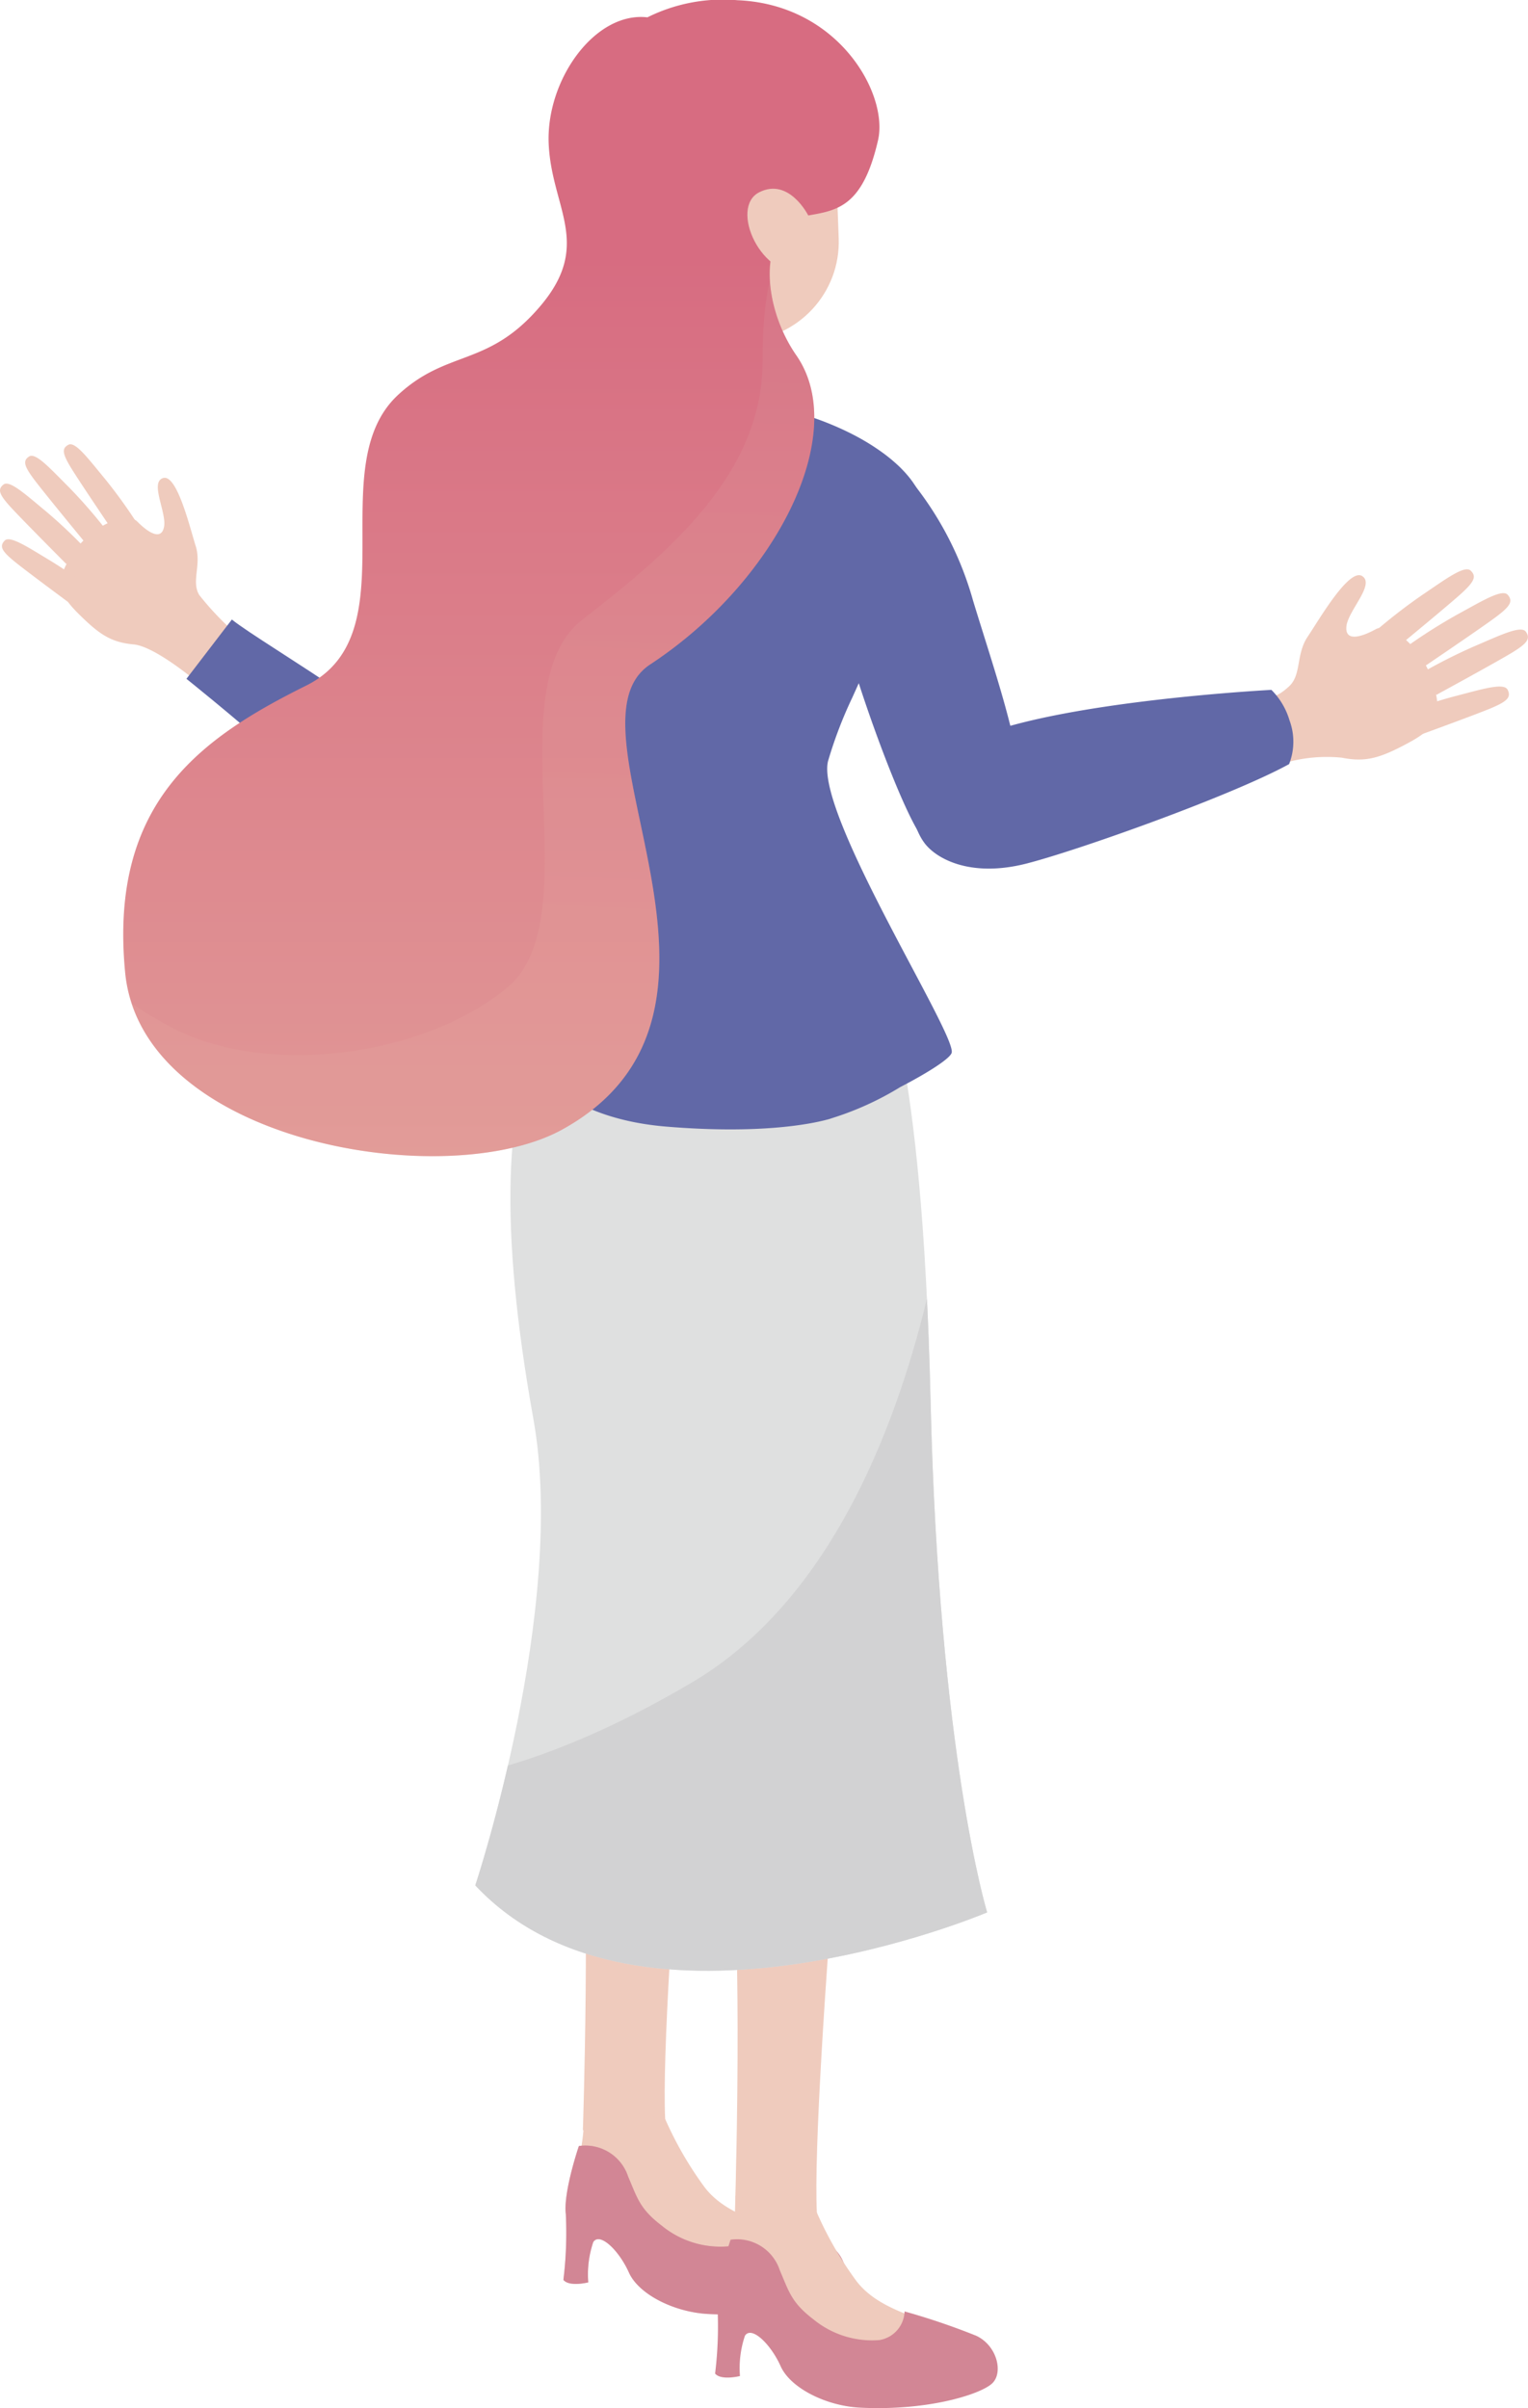 <svg xmlns="http://www.w3.org/2000/svg" xmlns:xlink="http://www.w3.org/1999/xlink" width="113.693" height="179.188" viewBox="0 0 113.693 179.188">
  <defs>
    <linearGradient id="linear-gradient" x1="13.795" y1="1.072" x2="13.795" y2="2.042" gradientUnits="objectBoundingBox">
      <stop offset="0" stop-color="#d28695"/>
      <stop offset="1" stop-color="#e5a79e"/>
    </linearGradient>
    <linearGradient id="linear-gradient-3" x1="12.709" y1="1.039" x2="12.709" y2="2.009" xlink:href="#linear-gradient"/>
    <clipPath id="clip-path">
      <path id="パス_4926" data-name="パス 4926" d="M563.253,656.023s3.105,5.069,3.722,31.427,4.21,38.072,4.21,38.072-25.885,11-38.087-2.009c0,0,6.853-20.6,4.323-34.71s-2.248-23.7.812-29.7l3.06-6Z" transform="translate(-533.098 -653.1)" fill="none"/>
    </clipPath>
    <linearGradient id="linear-gradient-4" x1="-37.781" y1="-1.449" x2="-37.781" y2="-0.469" xlink:href="#linear-gradient"/>
    <linearGradient id="linear-gradient-5" x1="8.478" y1="0.211" x2="8.478" y2="1.22" gradientUnits="objectBoundingBox">
      <stop offset="0" stop-color="#d76c81"/>
      <stop offset="1" stop-color="#e4a69d"/>
    </linearGradient>
    <clipPath id="clip-path-2">
      <path id="パス_4942" data-name="パス 4942" d="M538.342,564.33a12.606,12.606,0,0,1,6.7-1.274c7.537.31,11.247,6.991,10.46,10.417-1.131,4.927-3,5.22-5.193,5.6-3.728.648-3.6,6.5-.888,10.409,4.036,5.807-1.5,16.841-10.875,23-7.031,4.619,9.375,25.84-6.547,34.61-8.622,4.749-31.292.991-32.517-11.683s5.664-17.472,13.472-21.355,1.08-16.29,6.83-21.624c3.7-3.433,6.714-2.036,10.6-6.627s.834-7.273.613-12.037S534.433,563.879,538.342,564.33Z" transform="translate(-499.339 -563.04)" fill="none"/>
    </clipPath>
    <linearGradient id="linear-gradient-6" x1="8.371" y1="0.008" x2="8.331" y2="1.005" xlink:href="#linear-gradient"/>
  </defs>
  <g id="グループ_3095" data-name="グループ 3095" transform="translate(0 0)">
    <g id="グループ_3087" data-name="グループ 3087" transform="translate(41.921 106.183)">
      <path id="パス_4917" data-name="パス 4917" d="M543.331,752.184s.6-17.872-.168-27.369,2.088-24.928,2.088-24.928l7.618.871s-3.864,41.429-3.416,50.622S543.331,752.184,543.331,752.184Z" transform="translate(-541.881 -699.886)" fill="#efcbbd"/>
      <path id="パス_4918" data-name="パス 4918" d="M543.279,764.644a14.123,14.123,0,0,1-.618,5.146c-.541,1.214.751,2.114,1.409,2.826a12.628,12.628,0,0,1,2.783,3.58c1.121,2.035,5.283,2.779,8.528,2.167s5.586-1.467,4.314-3.042-5.383-1.695-7.412-4.345a26.608,26.608,0,0,1-2.941-5.086Z" transform="translate(-541.769 -714.396)" fill="#efcbbd"/>
      <path id="パス_4919" data-name="パス 4919" d="M555.646,774.169a51.783,51.783,0,0,1,5.323,1.807c1.549.719,2.03,2.715,1.217,3.527s-4.753,2.083-9.847,1.827c-2.544-.127-5.192-1.464-5.916-3.087s-2.16-3.031-2.653-2.266a7.5,7.5,0,0,0-.371,3s-1.406.355-1.85-.184a28.831,28.831,0,0,0,.18-4.9c-.2-1.633.971-5.06.971-5.06a3.351,3.351,0,0,1,3.668,2.284c.678,1.574.852,2.384,2.488,3.634a6.883,6.883,0,0,0,4.922,1.549A2.235,2.235,0,0,0,555.646,774.169Z" transform="translate(-541.549 -715.328)" fill="url(#linear-gradient)"/>
      <path id="パス_4920" data-name="パス 4920" d="M555.646,774.169a51.783,51.783,0,0,1,5.323,1.807c1.549.719,2.03,2.715,1.217,3.527s-4.753,2.083-9.847,1.827c-2.544-.127-5.192-1.464-5.916-3.087s-2.16-3.031-2.653-2.266a7.5,7.5,0,0,0-.371,3s-1.406.355-1.85-.184a28.831,28.831,0,0,0,.18-4.9c-.2-1.633.971-5.06.971-5.06a3.351,3.351,0,0,1,3.668,2.284c.678,1.574.852,2.384,2.488,3.634a6.883,6.883,0,0,0,4.922,1.549A2.235,2.235,0,0,0,555.646,774.169Z" transform="translate(-541.549 -715.328)" opacity="0.42" fill="url(#linear-gradient)" style="mix-blend-mode: multiply;isolation: isolate"/>
    </g>
    <g id="グループ_3088" data-name="グループ 3088" transform="translate(53.209 113.153)">
      <path id="パス_4921" data-name="パス 4921" d="M557.879,761.167s.6-17.871-.168-27.369,2.089-24.929,2.089-24.929l7.617.872S563.555,751.17,564,760.363,557.879,761.167,557.879,761.167Z" transform="translate(-556.429 -708.869)" fill="#efcbbd"/>
      <path id="パス_4922" data-name="パス 4922" d="M557.827,773.628a14.119,14.119,0,0,1-.618,5.146c-.542,1.214.75,2.114,1.409,2.826a12.619,12.619,0,0,1,2.783,3.58c1.122,2.035,5.282,2.779,8.529,2.167s5.586-1.467,4.314-3.042-5.383-1.695-7.413-4.345a26.631,26.631,0,0,1-2.94-5.086Z" transform="translate(-556.317 -723.38)" fill="#efcbbd"/>
      <path id="パス_4923" data-name="パス 4923" d="M570.194,783.153a51.721,51.721,0,0,1,5.323,1.807c1.549.719,2.031,2.715,1.217,3.527s-4.753,2.083-9.847,1.827c-2.544-.127-5.193-1.464-5.916-3.087s-2.161-3.031-2.653-2.266a7.5,7.5,0,0,0-.372,3s-1.405.355-1.85-.184a28.827,28.827,0,0,0,.18-4.9c-.2-1.632.971-5.059.971-5.059a3.351,3.351,0,0,1,3.668,2.284c.679,1.574.853,2.384,2.489,3.634a6.877,6.877,0,0,0,4.923,1.548A2.234,2.234,0,0,0,570.194,783.153Z" transform="translate(-556.097 -724.312)" fill="url(#linear-gradient-3)"/>
    </g>
    <path id="パス_4924" data-name="パス 4924" d="M563.253,656.023s3.105,5.069,3.722,31.427,4.21,38.072,4.21,38.072-25.885,11-38.087-2.009c0,0,6.853-20.6,4.323-34.71s-2.248-23.7.812-29.7l3.06-6Z" transform="translate(-497.734 -583.22)" fill="#dfe0e0"/>
    <g id="グループ_3090" data-name="グループ 3090" transform="translate(35.364 69.88)">
      <g id="グループ_3089" data-name="グループ 3089" transform="translate(0 0)" clip-path="url(#clip-path)">
        <path id="パス_4925" data-name="パス 4925" d="M565.612,664.811s-.917,34.95-20.042,46.232-28.706,6.816-28.706,6.816l10.33,25.376,52.253-1.636Z" transform="translate(-529.46 -655.724)" fill="#d2d2d3"/>
      </g>
    </g>
    <path id="パス_4927" data-name="パス 4927" d="M552.249,593.108l.3,8.1s.789,1.2,3.225,1.114,3.84-1.014,4.129-1.539l-.31-8.41Z" transform="translate(-502.025 -569.613)" fill="#efcbbd"/>
    <path id="パス_4928" data-name="パス 4928" d="M573.484,609.283a24.681,24.681,0,0,1,4.52,8.806c1.749,5.75,4.275,12.843,3.191,15.089s-5.117,4.028-6.653,2.89-6.121-14.209-6.3-16.607S568.731,608.694,573.484,609.283Z" transform="translate(-505.602 -573.395)" fill="#6168a7"/>
    <g id="グループ_3091" data-name="グループ 3091" transform="translate(0 33.06)">
      <path id="パス_4929" data-name="パス 4929" d="M506.63,620.667a21.982,21.982,0,0,1-2.977-3.089c-.605-1.016.181-2.233-.258-3.629s-1.394-5.378-2.422-5.071.282,2.581.061,3.648-1.256.334-1.992-.412-3.307.206-4.735,2.3-1.177,3.035.374,4.573,2.411,2.116,4.1,2.273,5.042,3.063,5.042,3.063Z" transform="translate(-488.831 -606.367)" fill="#efcbbd"/>
      <path id="パス_4930" data-name="パス 4930" d="M499.175,611.655a37.882,37.882,0,0,0-2.45-3.409c-1.265-1.527-2.223-2.829-2.74-2.564s-.433.677.162,1.667,3.321,5.013,3.321,5.013Z" transform="translate(-488.893 -605.647)" fill="#efcbbd"/>
      <path id="パス_4931" data-name="パス 4931" d="M495.958,612.268A37.929,37.929,0,0,0,493.2,609.1c-1.4-1.4-2.478-2.609-2.968-2.3s-.367.714.317,1.644,3.776,4.68,3.776,4.68Z" transform="translate(-488.062 -605.895)" fill="#efcbbd"/>
      <path id="パス_4932" data-name="パス 4932" d="M494,614.375a37.885,37.885,0,0,0-3.048-2.887c-1.529-1.262-2.715-2.36-3.173-2s-.3.746.473,1.607,4.2,4.3,4.2,4.3Z" transform="translate(-487.522 -606.491)" fill="#efcbbd"/>
      <path id="パス_4933" data-name="パス 4933" d="M494.784,618.765a37.832,37.832,0,0,0-3.447-2.4c-1.7-1.018-3.039-1.926-3.437-1.5s-.182.781.708,1.517,4.8,3.618,4.8,3.618Z" transform="translate(-487.563 -607.688)" fill="#efcbbd"/>
    </g>
    <path id="パス_4934" data-name="パス 4934" d="M541.046,603.649a25.3,25.3,0,0,0-8.916,10.589c-2.075,4.567-8.772,15.763-8.376,18.573a3.619,3.619,0,0,0,4.964,2.975c1.92-.752,11.647-18.344,11.647-18.344S545.831,605.259,541.046,603.649Z" transform="translate(-495.636 -572.139)" fill="#6168a7"/>
    <path id="パス_4935" data-name="パス 4935" d="M508.78,622.452c2.368,1.908,14.927,8.989,16.261,12.68s.336,5.248-1.942,5.106-7.44-4.625-10.961-7.717-6.738-5.657-6.738-5.657Z" transform="translate(-491.528 -576.352)" fill="#6168a7"/>
    <path id="パス_4936" data-name="パス 4936" d="M552.249,593.319l.168,4.569a3.672,3.672,0,0,0,3.357,1.323,6.4,6.4,0,0,0,4-1.593l-.13-3.553Z" transform="translate(-502.025 -569.824)" fill="#efcbbd" style="mix-blend-mode: multiply;isolation: isolate"/>
    <rect id="長方形_1310" data-name="長方形 1310" width="14.735" height="19.429" rx="7.368" transform="translate(47.236 6.215) rotate(-2.104)" fill="#efcbbd"/>
    <path id="パス_4937" data-name="パス 4937" d="M557.273,572.6s-.663,1.214-4.563,2.741a41.932,41.932,0,0,1-6.454,2.029l.172,4.69s-1.921-1.332-1.887-5.022,2.26-9.559,7.787-10.443,6.8,1.339,6.8,1.339,4.2,1.661,3.5,5.6-1.588,4.885-1.588,4.885A6.124,6.124,0,0,1,557.273,572.6Z" transform="translate(-500.298 -563.789)" fill="url(#linear-gradient-4)"/>
    <path id="パス_4938" data-name="パス 4938" d="M536.505,646.945a1.539,1.539,0,0,1,.03-.2c.447-2.4,4.908-14.647,5.2-18.123.3-3.655-4.022-4.143-4.24-8.75s1.777-12.308,5.262-15.72a6.308,6.308,0,0,1,4.6-2.444,13.625,13.625,0,0,1,1.6-.184l.009,0h0c1.061-.065,2.267-.049,3.685.007a22.024,22.024,0,0,1,3.691.47h0a22.562,22.562,0,0,1,5.453,1.9l.052.026c.13.067.258.133.384.2l.073.039c.125.068.249.137.37.206l.035.021q.561.322,1.065.668c.033.022.067.045.1.068.088.061.172.121.257.182.047.034.093.067.138.1.078.058.154.116.229.175.05.039.1.078.148.117.07.056.139.112.206.168s.1.089.155.134c.084.073.167.147.247.22s.154.144.227.215c.047.046.09.092.135.138s.109.112.161.168.085.093.126.14.1.114.148.171.075.091.111.136c.05.062.1.124.143.186.03.04.061.081.09.122.057.081.112.164.164.245l.042.064c.063.1.12.2.174.306.018.033.033.067.05.1.035.071.068.141.1.211.017.039.032.078.047.116.026.066.05.133.072.2.012.038.025.077.036.115.02.07.037.14.053.21.007.033.016.066.022.1a2.953,2.953,0,0,1,.043.3h0a5.62,5.62,0,0,1-.183,1.647c-.075.326-.171.676-.284,1.045-.282.923-.674,1.969-1.126,3.079-.272.667-.566,1.356-.871,2.055-.408.933-.837,1.885-1.265,2.826-.32.705-.639,1.4-.946,2.085q-.307.681-.6,1.332a31.993,31.993,0,0,0-1.82,4.767c-.923,3.968,9.639,20.426,9.2,21.7-.147.428-1.7,1.439-3.824,2.54a22.522,22.522,0,0,1-5.085,2.313l-.078.026a2.718,2.718,0,0,1-.32.092c-1.171.31-4.962,1.089-11.935.508-8.569-.714-11.6-5.655-11.553-8.461C536.5,647.009,536.5,646.978,536.505,646.945Z" transform="translate(-498.496 -571.653)" fill="#6168a7"/>
    <path id="パス_4939" data-name="パス 4939" d="M538.342,564.33a12.606,12.606,0,0,1,6.7-1.274c7.537.31,11.247,6.991,10.46,10.417-1.131,4.927-3,5.22-5.193,5.6-3.728.648-3.6,6.5-.888,10.409,4.036,5.807-1.5,16.841-10.875,23-7.031,4.619,9.375,25.84-6.547,34.61-8.622,4.749-31.292.991-32.517-11.683s5.664-17.472,13.472-21.355,1.08-16.29,6.83-21.624c3.7-3.433,6.714-2.036,10.6-6.627s.834-7.273.613-12.037S534.433,563.879,538.342,564.33Z" transform="translate(-490.17 -563.04)" fill="url(#linear-gradient-5)"/>
    <path id="パス_4940" data-name="パス 4940" d="M563.72,583.128s-1.43-2.862-3.657-1.721.127,6.481,3.5,6.007Z" transform="translate(-503.581 -567.095)" fill="#efcbbd"/>
    <g id="グループ_3093" data-name="グループ 3093" transform="translate(9.169 0)">
      <g id="グループ_3092" data-name="グループ 3092" clip-path="url(#clip-path-2)">
        <path id="パス_4941" data-name="パス 4941" d="M547.731,587.3s-1.9-.272-1.9,8.056-6.879,14.177-13.4,19.217.636,22.237-5.611,27.4-18.013,6.7-25.073,2.9-7.241-6.512-7.241-6.512l4.859,20.94,43.045,6.945,24.321-64.706Z" transform="translate(-498.257 -568.477)" opacity="0.24" fill="url(#linear-gradient-6)" style="mix-blend-mode: multiply;isolation: isolate"/>
      </g>
    </g>
    <g id="グループ_3094" data-name="グループ 3094" transform="translate(94.608 42.364)">
      <path id="パス_4943" data-name="パス 4943" d="M609.451,627.2s.367.14,1.306-.727.5-2.371,1.379-3.686,3.094-5.151,4.066-4.519-1.082,2.591-1.18,3.766,1.2.73,2.192.182,3.368,1.226,4.207,3.835.292,3.509-1.789,4.629-3.149,1.456-4.948,1.1a11.223,11.223,0,0,0-4.372.425Z" transform="translate(-609.451 -617.764)" fill="#efcbbd"/>
      <path id="パス_4944" data-name="パス 4944" d="M619.259,622.343a40.959,40.959,0,0,1,3.586-2.786c1.779-1.2,3.172-2.253,3.627-1.82s.242.833-.678,1.679-4.98,4.182-4.98,4.182Z" transform="translate(-611.649 -617.637)" fill="#efcbbd"/>
      <path id="パス_4945" data-name="パス 4945" d="M622.3,623.964a40.959,40.959,0,0,1,3.831-2.438c1.883-1.025,3.369-1.948,3.781-1.474s.163.854-.833,1.608-5.349,3.7-5.349,3.7Z" transform="translate(-612.331 -618.15)" fill="#efcbbd"/>
      <path id="パス_4946" data-name="パス 4946" d="M623.606,626.749a40.875,40.875,0,0,1,4.046-2.062c1.972-.84,3.539-1.617,3.9-1.107s.081.865-.982,1.522-5.678,3.171-5.678,3.171Z" transform="translate(-612.623 -618.933)" fill="#efcbbd"/>
      <path id="パス_4947" data-name="パス 4947" d="M621.35,631.056a41.018,41.018,0,0,1,4.31-1.431c2.076-.535,3.742-1.068,4.026-.508s-.05.868-1.2,1.357-6.089,2.283-6.089,2.283Z" transform="translate(-612.117 -620.156)" fill="#efcbbd"/>
    </g>
    <path id="パス_4948" data-name="パス 4948" d="M603.051,634.722c-4.216,2.319-15.544,6.37-19.513,7.393s-6.49-.206-7.491-1.364-2.83-5.458,3.946-8.119,21.741-3.434,21.741-3.434a5.318,5.318,0,0,1,1.345,2.26A4.562,4.562,0,0,1,603.051,634.722Z" transform="translate(-507.134 -577.864)" fill="#6168a7"/>
  </g>
</svg>
